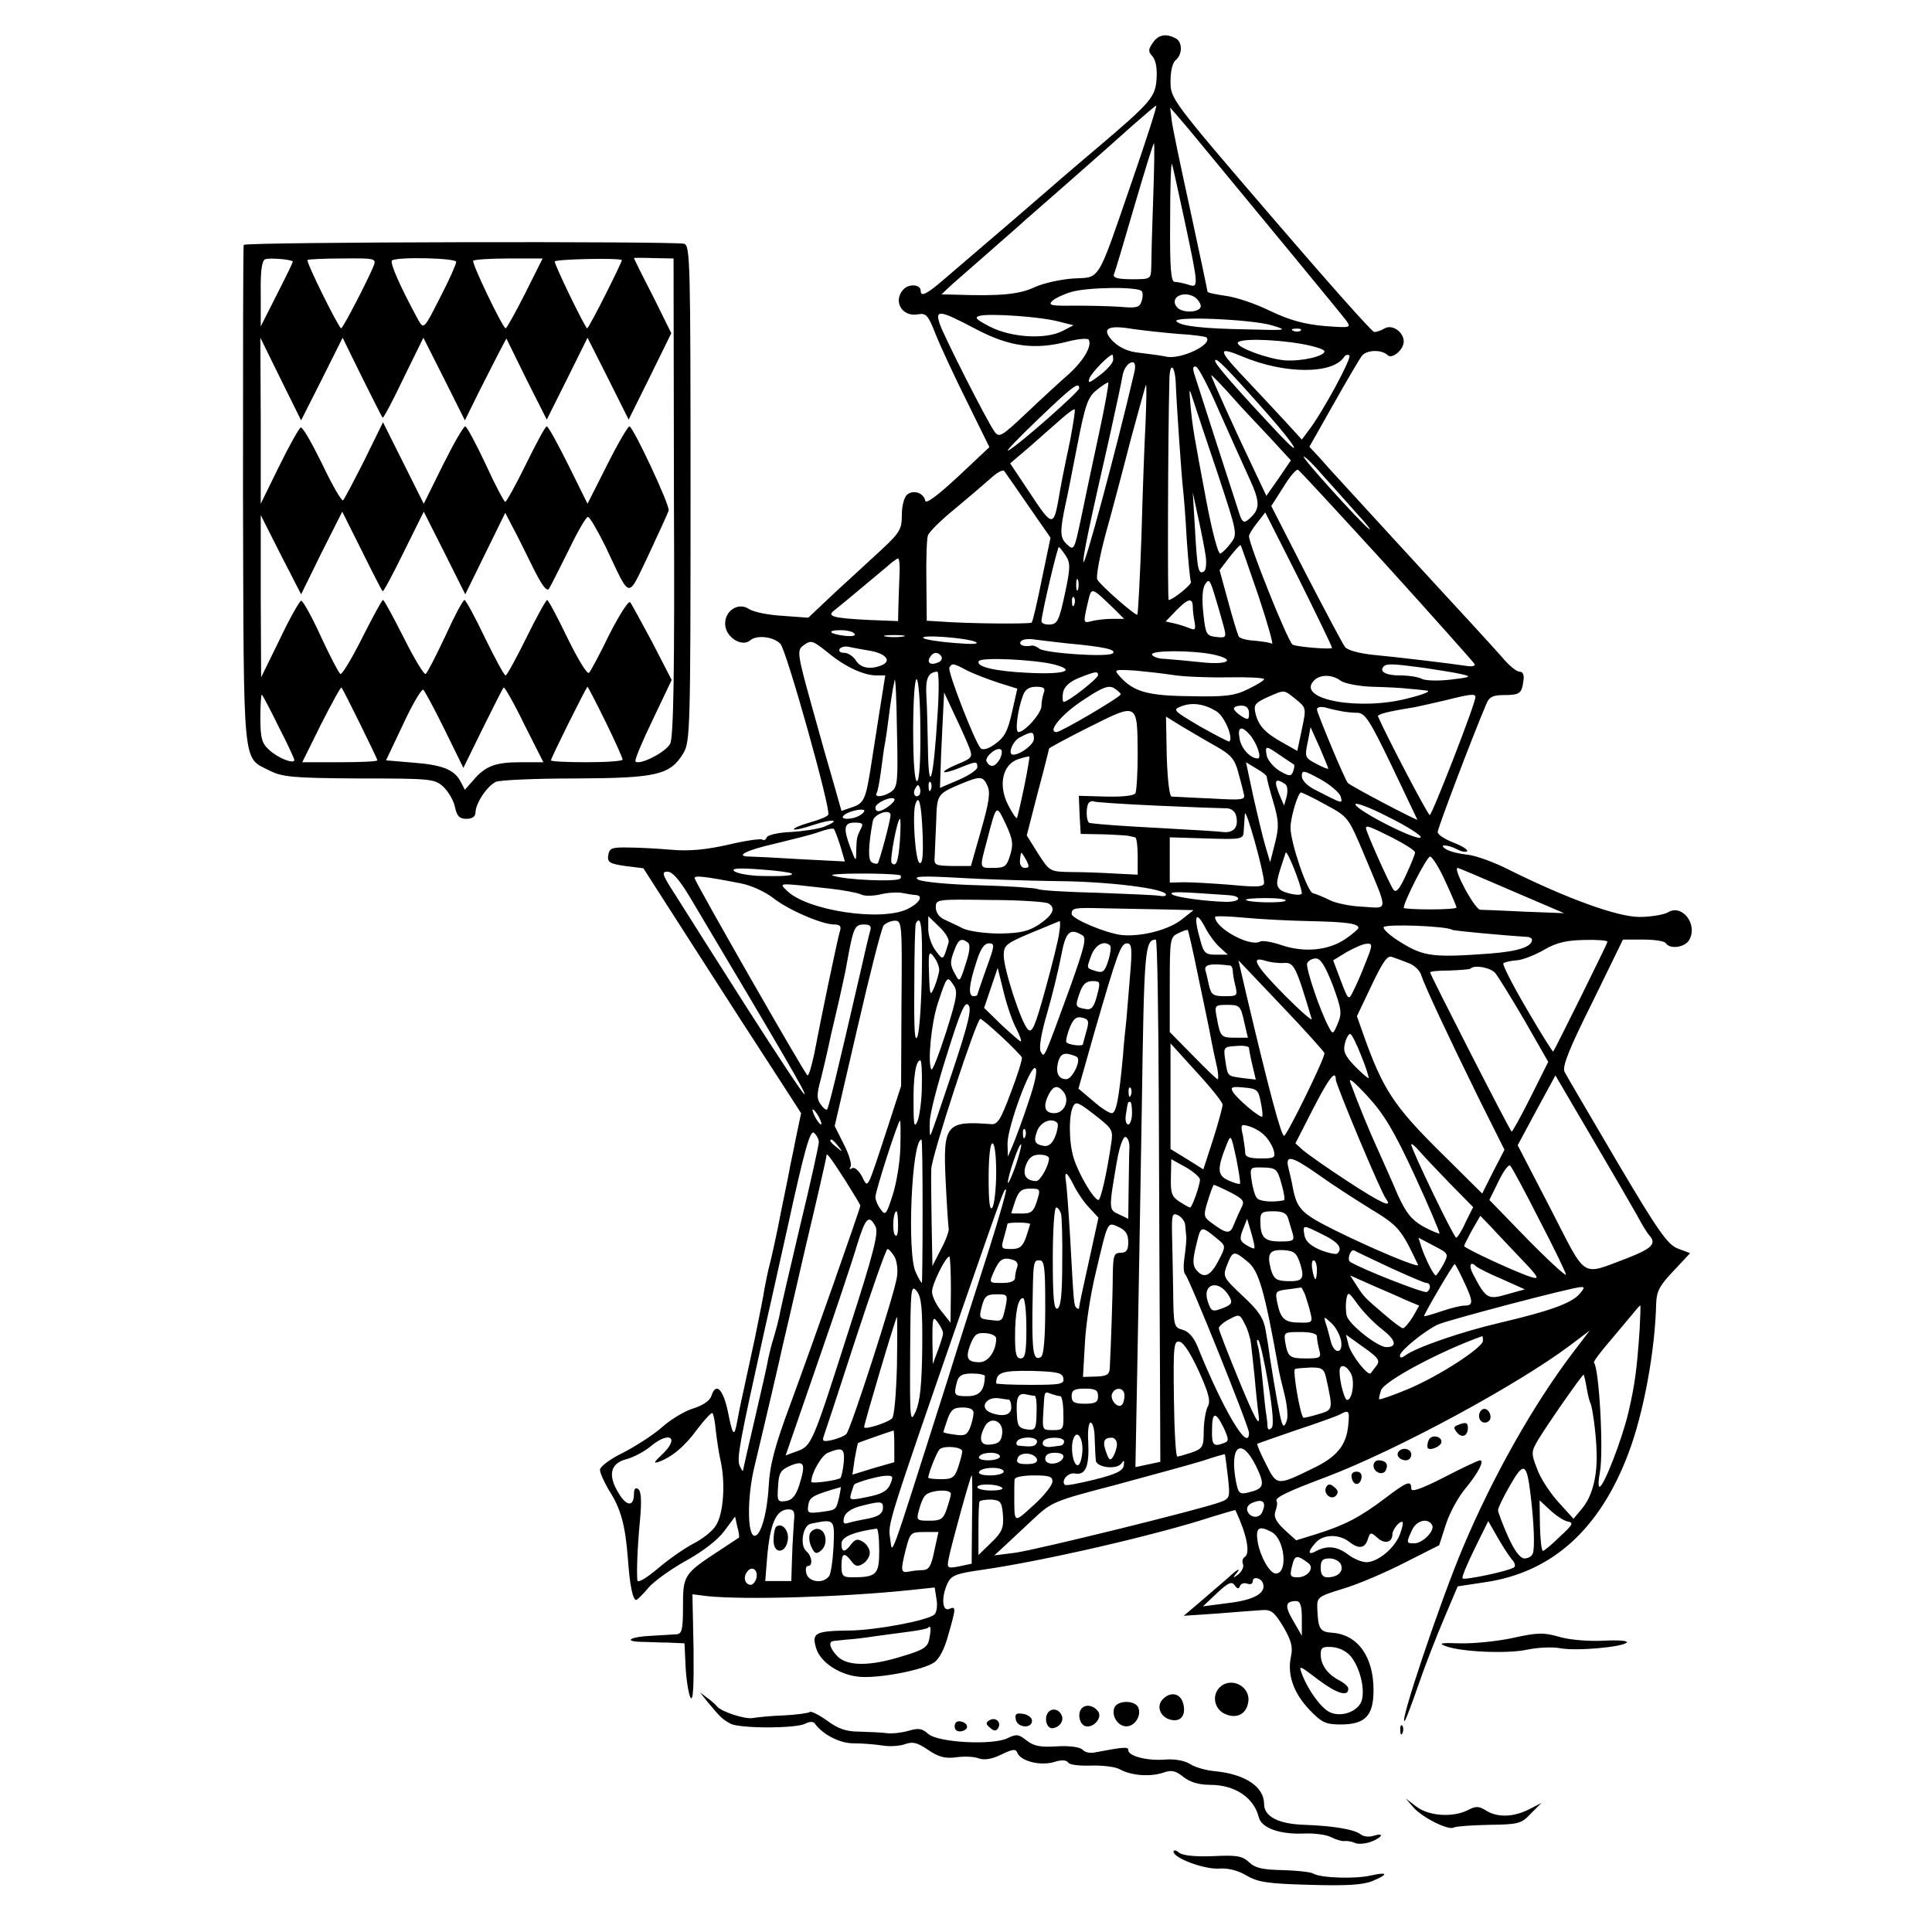 <?xml version="1.0" standalone="no"?>
<!DOCTYPE svg PUBLIC "-//W3C//DTD SVG 20010904//EN"
 "http://www.w3.org/TR/2001/REC-SVG-20010904/DTD/svg10.dtd">
<svg version="1.0" xmlns="http://www.w3.org/2000/svg"
 width="512pt" height="512pt" viewBox="0 0 512 512"
 preserveAspectRatio="xMidYMid meet">
<g transform="translate(0,512) scale(0.1,-0.1)"
fill="#000000" stroke="none">
<path d="M3056 5008 c-13 -19 -14 -24 -2 -37 9 -10 13 -33 11 -60 -3 -48 -15
-62 -155 -181 -36 -30 -135 -115 -220 -189 -85 -73 -173 -148 -195 -167 -40
-34 -55 -41 -55 -25 0 17 -29 20 -45 5 -30 -31 -5 -75 38 -67 21 4 27 -2 47
-54 13 -32 50 -112 83 -178 l59 -120 -83 -78 c-56 -52 -85 -73 -87 -64 -4 21
-32 30 -48 16 -8 -6 -14 -30 -14 -53 0 -38 -5 -47 -52 -91 -29 -27 -85 -78
-125 -115 l-71 -67 -68 5 c-37 2 -77 10 -89 18 -30 20 -67 -7 -63 -44 4 -33
45 -57 66 -39 18 15 61 10 80 -9 16 -16 135 -441 127 -453 -2 -5 -25 -14 -50
-21 -25 -7 -43 -15 -41 -18 3 -2 26 3 52 12 52 17 75 14 28 -5 -16 -6 -56 -12
-89 -14 -32 -1 -61 -8 -63 -14 -2 -6 -7 -9 -12 -6 -5 3 -46 -3 -92 -14 -58
-13 -103 -17 -148 -13 -36 3 -87 6 -115 6 -44 1 -50 -2 -53 -20 -3 -19 3 -23
45 -29 l48 -6 136 -212 c75 -117 169 -263 209 -324 l73 -113 -13 -62 c-7 -35
-14 -70 -16 -78 -1 -8 -12 -62 -24 -120 -11 -58 -25 -121 -30 -140 -5 -19 -11
-48 -14 -65 -2 -16 -14 -74 -25 -129 -12 -54 -23 -108 -26 -120 -2 -11 -7 -32
-10 -46 -3 -14 -8 -38 -11 -55 -8 -45 -12 -42 -25 24 -13 61 -32 79 -44 41 -4
-12 -22 -24 -46 -32 -22 -6 -59 -28 -82 -48 -23 -21 -70 -51 -104 -69 -36 -17
-63 -38 -63 -46 0 -9 11 -32 23 -53 33 -51 44 -94 51 -183 5 -71 13 -109 22
-109 3 0 18 15 33 33 16 18 61 50 101 72 43 24 82 54 99 77 l29 39 6 -27 c4
-14 6 -27 4 -29 -2 -1 -25 -17 -53 -35 -93 -61 -95 -65 -95 -147 0 -62 -3 -73
-17 -74 -10 -1 -39 -2 -66 -4 -53 -2 -77 -14 -31 -16 16 0 49 -2 73 -2 l45 -2
3 -64 c2 -35 8 -71 13 -80 7 -11 9 30 8 129 l-3 145 40 -5 c98 -10 352 -3 536
16 l66 7 5 -32 c3 -17 0 -35 -6 -40 -20 -16 -154 -41 -223 -42 -91 -1 -102 -6
-91 -44 10 -40 65 -76 120 -79 53 -3 163 18 193 38 14 9 28 36 38 73 21 73 21
77 2 69 -18 -7 -21 31 -4 68 10 21 22 26 93 36 160 23 461 92 610 141 33 10
60 18 60 17 30 -64 40 -114 25 -124 -6 -3 -8 -12 -5 -19 3 -8 -3 -19 -12 -27
-16 -12 -16 -11 -2 7 8 11 -4 4 -25 -16 -22 -19 -58 -50 -79 -68 l-39 -33 89
6 c49 4 102 8 118 9 25 2 33 -5 57 -44 21 -37 26 -53 20 -80 -10 -47 7 -96 50
-141 32 -33 42 -38 82 -38 65 0 87 23 87 91 0 89 -42 147 -109 152 -33 2 -38
10 -40 64 -1 30 1 32 66 52 38 11 111 42 162 68 l95 48 18 56 c10 31 34 74 52
95 33 40 51 74 38 74 -4 0 -47 -20 -95 -45 -63 -32 -87 -40 -87 -30 0 23 -11
19 -70 -26 -66 -50 -107 -71 -180 -94 l-55 -17 -31 28 c-23 22 -29 34 -24 49
4 11 6 23 3 27 -5 9 28 25 132 64 187 71 509 245 649 351 l49 37 -45 -59
c-104 -137 -212 -328 -291 -516 -59 -139 -173 -478 -154 -459 3 3 19 46 36 95
17 50 48 129 68 176 l36 85 73 11 c177 26 304 140 380 343 40 106 70 270 73
395 1 33 9 48 46 87 l44 47 -32 12 c-27 10 -51 43 -162 231 -71 121 -134 228
-139 238 -6 14 12 60 74 184 l81 166 54 0 c30 0 57 -4 60 -10 10 -16 49 -11
61 8 25 41 -18 98 -56 74 -11 -6 -45 -12 -75 -12 -59 0 -193 49 -346 125 -39
20 -89 38 -110 40 -21 2 -46 8 -56 14 -24 14 2 14 29 0 11 -6 22 -8 26 -5 3 4
-13 14 -36 23 -23 9 -42 21 -42 28 0 10 92 253 130 342 7 16 17 21 45 21 42 0
48 4 52 37 3 16 -1 25 -10 25 -8 0 -29 17 -46 38 -18 20 -54 60 -79 87 -26 28
-119 129 -207 225 -88 96 -162 177 -165 180 -3 3 -17 19 -32 36 l-28 30 65
115 c35 62 69 120 75 127 13 15 52 16 67 1 12 -12 43 14 43 36 0 25 -30 46
-50 35 -10 -6 -23 -10 -28 -10 -6 0 -129 139 -275 309 -263 306 -265 310 -265
355 0 27 5 50 14 57 17 14 18 45 2 56 -26 15 -47 12 -62 -9z m-56 -368 c-94
-273 -83 -254 -155 -258 -32 -2 -79 -12 -103 -23 -40 -19 -90 -24 -207 -20
l-40 1 30 28 c17 15 64 56 105 92 41 36 80 70 86 76 7 6 61 53 120 105 59 52
134 118 166 147 32 28 60 52 62 52 3 0 -26 -90 -64 -200z m169 115 c157 -190
389 -471 399 -485 13 -19 11 -19 -58 -14 -54 5 -91 15 -144 40 -38 19 -92 37
-118 40 -26 4 -48 8 -48 11 0 2 -20 98 -45 213 -25 114 -48 223 -50 242 l-4
33 26 -30 c14 -16 33 -39 42 -50z m-113 -162 c-3 -82 -5 -163 -5 -180 -1 -33
-1 -33 -52 -33 -37 0 -50 4 -47 13 3 6 27 87 54 180 27 92 50 167 52 167 2 0
1 -66 -2 -147z m84 -61 c37 -174 37 -176 8 -166 -13 4 -29 7 -35 7 -10 0 -13
39 -12 161 0 89 2 157 5 151 2 -5 17 -74 34 -153z m-114 -184 c3 -4 3 -17 -1
-27 -5 -16 -13 -18 -58 -14 -29 2 -83 3 -122 3 -58 -1 -68 1 -57 12 7 7 30 18
50 24 42 13 180 15 188 2z m141 -16 c6 -4 13 -13 15 -21 4 -19 -48 -23 -63 -5
-21 25 17 46 48 26z m-581 -84 c89 -47 156 -56 244 -33 27 7 52 9 55 5 10 -16
-13 -55 -51 -90 -22 -19 -72 -65 -112 -103 -69 -65 -74 -68 -87 -50 -20 28
-132 249 -144 283 -14 41 -2 39 95 -12z m219 20 l40 -10 -29 -15 c-44 -23
-135 -18 -192 11 -37 19 -43 25 -28 29 26 7 160 -2 209 -15z m565 -10 c44 -13
42 -14 -60 -11 -125 2 -180 9 -192 21 -15 15 198 6 252 -10z m-246 -23 c38 -2
71 -7 73 -9 19 -18 -68 -60 -107 -51 -14 3 -45 7 -70 10 -30 3 -52 13 -70 30
-33 34 -16 45 53 33 29 -4 83 -10 121 -13z m323 9 c-3 -3 -12 -4 -19 -1 -8 3
-5 6 6 6 11 1 17 -2 13 -5z m0 -35 c35 -6 63 -15 63 -20 0 -13 -60 -27 -105
-24 -45 4 -125 33 -125 46 0 12 90 11 167 -2z m-154 -34 c112 -47 239 -47 269
-1 4 6 10 7 14 4 7 -7 -74 -156 -109 -200 l-17 -23 -41 45 c-23 25 -67 72 -98
105 -85 89 -88 99 -18 70z m-343 -9 c0 -7 -16 -26 -35 -40 -27 -21 -33 -23
-28 -9 5 15 52 63 61 63 1 0 2 -6 2 -14z m410 -144 c70 -79 97 -123 34 -57
-124 132 -174 190 -174 199 1 12 32 -20 140 -142z m-354 111 c-48 -206 -134
-525 -135 -502 -1 16 15 93 70 334 17 77 32 147 33 155 3 22 15 40 28 40 6 0
8 -11 4 -27z m110 -31 c2 -54 15 -242 19 -277 2 -16 7 -77 10 -135 4 -58 9
-108 11 -112 4 -6 -48 -48 -59 -48 -3 0 -2 430 2 584 1 49 15 39 17 -12z m115
-72 c28 -63 64 -143 80 -178 30 -65 29 -83 -4 -110 -11 -9 -16 -5 -24 21 -24
73 -111 344 -118 366 -5 16 -3 22 5 19 6 -2 34 -55 61 -118z m69 0 c3 -3 31
-33 63 -67 l58 -63 -32 -47 -33 -47 -35 74 c-47 98 -111 240 -111 245 0 3 19
-17 43 -43 23 -26 44 -49 47 -52z m-388 -61 c-16 -74 -37 -173 -47 -222 -18
-85 -19 -87 -37 -70 -19 17 -20 33 -4 108 3 11 16 79 30 150 22 114 29 133 53
152 15 12 29 21 30 19 2 -2 -9 -63 -25 -137z m-52 122 c0 -9 -161 -151 -188
-165 -9 -4 26 32 78 82 92 88 110 102 110 83z m176 -88 c-3 -54 -8 -190 -11
-303 -4 -113 -9 -207 -11 -209 -4 -4 -96 76 -106 93 -4 7 6 60 21 117 16 57
46 170 67 252 22 81 40 147 41 147 2 0 1 -44 -1 -97z m191 -138 c52 -158 53
-160 35 -184 -10 -14 -23 -26 -28 -28 -6 -2 -22 60 -37 139 -33 176 -36 191
-42 253 -4 49 -4 49 7 15 6 -19 35 -107 65 -195z m-391 88 c-19 -90 -24 -115
-32 -163 -12 -65 -18 -63 -73 21 l-54 81 54 46 c29 26 67 59 84 74 16 14 31
25 33 23 2 -2 -4 -39 -12 -82z m667 -90 c23 -26 65 -72 92 -103 28 -30 42 -49
32 -41 -26 21 -180 191 -172 191 4 0 26 -21 48 -47z m-778 -83 l59 -85 -23
-110 c-12 -60 -24 -112 -27 -115 -5 -4 -166 -3 -244 3 l-34 2 -1 105 c-1 58 1
112 4 121 3 9 35 41 71 70 36 30 78 66 95 81 16 15 32 24 36 20 3 -4 32 -45
64 -92z m952 -161 c125 -138 229 -255 231 -259 2 -5 -7 -7 -20 -5 -38 6 -188
24 -253 30 -34 4 -65 12 -71 21 -6 8 -52 95 -103 193 l-92 180 32 50 c17 28
35 49 39 46 5 -3 111 -118 237 -256z m-482 29 c3 -20 1 -39 -4 -42 -15 -10
-18 3 -24 109 l-6 100 14 -65 c8 -36 17 -82 20 -102z m335 -245 c0 -5 -99 3
-105 9 -15 15 -115 265 -115 287 0 5 10 21 22 36 l21 27 89 -176 c48 -97 88
-179 88 -183z m-195 138 c24 -72 40 -129 36 -127 -4 3 -25 6 -45 8 -21 1 -40
6 -43 11 -3 5 -16 47 -28 92 l-23 84 26 34 c15 19 28 34 30 32 1 -1 22 -61 47
-134z m-511 107 c13 -20 13 -32 -2 -102 -15 -70 -20 -80 -39 -81 -13 -1 -23 3
-23 9 0 17 42 196 46 196 2 0 10 -10 18 -22z m-440 -45 c-1 -21 -2 -59 -3 -84
l-1 -45 -77 3 c-99 5 -114 10 -90 27 15 12 44 36 136 113 14 13 28 23 31 23 3
0 5 -17 4 -37z m473 -45 c-3 -7 -5 -2 -5 12 0 14 2 19 5 13 2 -7 2 -19 0 -25z
m387 -102 c6 -25 5 -27 -21 -24 -26 3 -28 7 -34 62 -4 38 -3 66 5 78 10 16 13
11 27 -36 9 -29 19 -66 23 -80z m-288 47 l23 -23 -32 0 c-18 0 -42 -3 -54 -6
-23 -6 -23 -6 -9 54 9 37 8 37 72 -25z m-109 15 c-3 -8 -6 -5 -6 6 -1 11 2 17
5 13 3 -3 4 -12 1 -19z m314 -5 c0 -10 2 -29 5 -42 3 -19 1 -22 -13 -16 -10 4
-28 10 -41 13 l-23 5 27 28 c32 33 44 36 45 12z m-896 -73 c3 -5 -7 -7 -26 -5
-42 5 -50 15 -11 15 17 0 33 -4 37 -10z m128 -7 c-13 -2 -33 -2 -45 0 -13 2
-3 4 22 4 25 0 35 -2 23 -4z m192 -14 c12 -6 -8 -7 -55 -3 -41 3 -78 9 -83 13
-10 10 113 1 138 -10z m243 -4 c99 -9 134 -17 120 -27 -16 -10 -178 1 -194 13
-7 6 -16 9 -20 8 -21 -4 -35 2 -29 11 4 6 21 8 38 5 18 -2 56 -7 85 -10z
m-632 -26 c45 -37 94 -59 127 -59 l23 0 -17 -107 c-9 -60 -20 -126 -23 -147
-12 -73 -17 -85 -47 -95 l-29 -10 -19 67 c-11 37 -38 132 -60 212 -37 133 -39
146 -24 158 23 17 25 16 69 -19z m112 6 c42 -8 56 -28 26 -39 -29 -11 -54 -6
-66 14 -7 11 -21 20 -31 20 -10 0 -15 4 -12 10 3 5 14 8 23 6 9 -2 36 -7 60
-11z m905 -9 c65 -14 43 -29 -30 -21 -38 4 -81 8 -97 9 -16 0 -31 6 -33 11 -4
12 103 12 160 1z m-718 -6 c3 -6 -1 -13 -10 -16 -19 -8 -30 0 -20 15 8 14 22
14 30 1z m299 -21 c60 -16 27 -27 -70 -22 -86 4 -139 16 -130 31 6 11 149 4
200 -9z m-231 -16 c18 -9 55 -23 82 -32 l51 -16 -14 -62 c-11 -50 -20 -67 -44
-84 -17 -13 -33 -18 -39 -12 -15 15 -89 205 -83 214 7 12 10 12 47 -8z m1212
7 c39 -6 84 -13 100 -17 26 -6 22 -8 -30 -14 -33 -4 -68 -3 -77 2 -9 5 -35 9
-57 9 -38 0 -57 10 -44 24 8 8 25 7 108 -4z m-665 -19 c25 -4 89 -7 143 -6 53
1 97 -1 97 -5 0 -3 -19 -15 -42 -26 -36 -18 -61 -21 -153 -19 -114 1 -151 12
-187 52 -17 19 -16 19 40 16 31 -3 77 -8 102 -12z m-625 -98 c-11 -182 -24
-229 -26 -92 -1 46 -2 106 -4 134 -3 47 5 64 29 65 4 0 5 -48 1 -107z m425 98
c0 -9 -79 -71 -91 -71 -3 0 -4 11 -2 24 3 16 17 29 41 39 45 18 52 19 52 8z
m-547 -308 c-18 -14 -47 -18 -40 -5 3 4 8 31 12 61 4 30 8 61 10 70 2 9 7 44
11 76 4 33 9 63 10 68 1 4 3 15 5 25 2 9 5 -50 6 -133 3 -132 2 -151 -14 -162z
m1190 293 c9 -7 48 -15 85 -16 37 -1 78 -3 92 -5 14 -1 36 -3 50 -5 15 -1 -5
-10 -50 -21 -128 -33 -291 -3 -250 45 15 19 49 20 73 2z m-1114 -131 c1 -85
-3 -135 -9 -135 -6 0 -10 51 -10 135 0 76 4 135 9 135 5 0 10 -59 10 -135z
m531 95 c0 -7 -158 -100 -170 -100 -26 0 14 48 71 85 51 34 67 40 82 31 9 -6
17 -13 17 -16z m-204 4 c-3 -9 -6 -24 -6 -35 0 -19 -44 -69 -61 -69 -10 0 -2
60 12 97 6 16 16 23 35 23 20 0 25 -4 20 -16z m668 -17 c28 -23 28 -23 16 -80
l-12 -57 -39 22 c-47 26 -64 45 -72 78 -5 22 -1 27 31 42 48 21 43 21 76 -5z
m-865 -129 c9 -25 7 -27 -31 -43 -22 -9 -38 -18 -36 -21 3 -2 21 3 41 11 44
18 47 18 47 2 0 -7 -22 -22 -50 -34 l-49 -21 3 87 c2 47 5 104 6 126 l2 40 28
-60 c16 -33 33 -72 39 -87z m1341 135 c1 -16 -115 -313 -121 -313 -5 0 -114
208 -137 261 -3 6 23 13 98 25 14 3 50 11 80 18 67 17 80 18 80 9z m-685 -39
c20 -13 44 -69 33 -79 -1 -2 -37 17 -78 40 -71 42 -73 44 -50 53 30 12 64 6
95 -14z m-210 -112 c0 -51 -3 -98 -6 -104 -4 -7 -35 -10 -79 -9 l-71 2 2 -50
3 -51 58 -1 c32 -1 63 -3 68 -4 6 -1 13 -3 18 -4 4 0 7 -23 7 -50 l0 -49 -60
3 c-33 2 -85 4 -116 4 -57 1 -57 1 -88 49 l-30 48 29 113 c17 63 30 115 30
117 0 2 48 28 108 58 128 64 126 65 127 -72z m295 108 c0 -18 -2 -19 -20 -8
-11 7 -20 16 -20 20 0 5 9 8 20 8 13 0 20 -7 20 -20z m246 5 c10 -2 29 -4 42
-4 20 -1 33 -22 89 -138 36 -76 67 -141 69 -145 4 -6 -175 88 -184 97 -7 6
-82 186 -82 195 0 6 10 8 23 5 13 -4 32 -8 43 -10z m-333 -93 c39 -22 49 -34
58 -67 6 -22 13 -48 15 -58 5 -17 -1 -18 -88 -13 -51 2 -97 5 -103 5 -6 1 -11
45 -13 107 l-2 105 42 -26 c24 -14 64 -38 91 -53z m89 31 c19 -22 33 -63 21
-63 -19 0 -44 26 -48 53 -6 31 5 35 27 10z m208 -90 c0 -2 -13 3 -30 12 -33
17 -33 18 -23 65 l6 33 24 -53 c12 -29 23 -54 23 -57z m-780 79 c0 -15 -36
-42 -55 -42 -16 0 -1 37 18 46 32 17 37 16 37 -4z m-90 -53 c-12 -21 -25 -25
-35 -8 -8 11 25 40 37 33 5 -3 3 -14 -2 -25z m743 9 c18 -12 34 -23 36 -24 2
-2 1 -10 -2 -18 -5 -14 -10 -14 -36 1 -16 10 -31 28 -34 40 -5 28 -3 28 36 1z
m-679 -84 c-9 -43 -18 -81 -19 -82 -2 -2 -13 14 -24 36 -26 52 -14 106 27 120
15 5 28 8 30 7 1 -1 -5 -37 -14 -81z m643 27 c0 -3 7 -32 17 -65 15 -51 16
-66 5 -110 l-13 -51 -13 44 c-7 24 -21 83 -32 132 l-19 89 28 -17 c16 -9 28
-19 27 -22z m196 -52 c5 -20 8 -21 -70 19 -19 10 -33 24 -33 35 0 17 5 16 49
-8 27 -15 51 -36 54 -46z m-936 28 c8 -17 4 -44 -17 -117 l-27 -95 -49 0 c-46
1 -49 2 -47 25 1 14 2 56 4 93 2 72 3 73 64 99 53 22 60 22 72 -5z m-150 -9
c-3 -8 -6 -5 -6 6 -1 11 2 17 5 13 3 -3 4 -12 1 -19z m939 14 c6 -4 7 -18 4
-32 l-7 -25 -12 28 c-16 39 -12 47 15 29z m-970 -29 c-10 -10 -19 5 -10 18 6
11 8 11 12 0 2 -7 1 -15 -2 -18z m1078 -26 c59 -32 59 -32 102 -134 64 -153
64 -140 -3 -136 -32 1 -71 9 -88 17 -16 8 -37 17 -46 19 -15 5 -59 134 -59
174 0 27 20 93 28 93 4 -1 34 -15 66 -33z m-1158 -3 c-23 -17 -36 -18 -36 -4
0 12 42 31 50 23 3 -3 -4 -11 -14 -19z m89 -74 c2 -55 0 -80 -8 -77 -11 3 -20
130 -11 156 9 28 16 1 19 -79z m620 75 c88 -4 170 -7 182 -7 13 1 24 -6 28
-17 9 -31 -4 -49 -33 -46 -15 2 -85 6 -157 10 -113 6 -169 10 -197 14 -10 1
-11 45 -2 54 4 4 10 5 13 3 3 -2 78 -7 166 -11z m700 -84 c-7 -12 -168 70
-173 87 -2 7 37 -7 87 -33 51 -25 89 -50 86 -54z m-1485 59 c-20 -13 -57 -13
-44 -1 10 10 46 19 54 14 2 -2 -2 -8 -10 -13z m397 -106 c-9 -30 -14 -34 -44
-34 -38 0 -38 -4 -17 74 25 96 24 95 49 43 19 -41 21 -54 12 -83z m673 -73 c0
-11 -15 -13 -87 -6 -49 4 -105 7 -125 7 l-38 -1 0 60 0 60 97 -3 c95 -3 98 -2
99 20 1 12 2 32 3 45 2 20 50 -151 51 -182z m-990 179 c0 -14 -29 -122 -34
-128 -3 -2 -10 -1 -16 3 -10 6 -9 44 3 109 3 19 47 34 47 16z m25 -66 c-4 -57
-10 -73 -22 -61 -6 7 15 117 22 117 2 0 2 -25 0 -56z m-104 29 c-10 -20 -11
-23 -12 -60 0 -27 -1 -27 -14 7 -21 55 -19 70 10 70 21 0 24 -3 16 -17z m-54
-45 l12 -41 -117 6 c-64 4 -125 7 -134 7 -43 0 -11 17 65 34 45 11 98 24 117
31 19 7 37 11 40 8 2 -2 10 -23 17 -45z m1463 22 c33 -17 60 -34 60 -39 0 -5
-11 -32 -24 -60 -17 -37 -26 -48 -33 -39 -10 13 -73 154 -73 163 0 9 10 5 70
-25z m-240 -147 c0 -10 -50 0 -59 11 -11 13 -9 21 16 96 3 11 41 -84 43 -107z
m-730 87 c8 -16 8 -20 -4 -20 -9 0 -14 8 -13 20 1 11 2 20 4 20 1 0 7 -9 13
-20z m1110 -55 c17 -36 30 -68 30 -70 0 -3 -31 -5 -70 -5 -38 0 -70 2 -70 4 0
16 61 136 70 136 5 0 24 -29 40 -65z m-1732 20 c7 -6 -27 -8 -93 -6 -27 2 -54
7 -60 13 -7 7 15 8 69 4 43 -3 81 -8 84 -11z m1907 -45 l140 -60 -105 4 c-58
3 -111 5 -117 5 -15 1 -74 111 -60 111 2 0 66 -27 142 -60z m-2177 -17 c255
-428 310 -523 304 -523 -4 0 -73 105 -155 233 -81 127 -165 260 -187 295 -35
54 -38 62 -21 62 13 0 32 -22 59 -67z m555 58 c5 0 6 -5 3 -9 -6 -10 -150 -4
-180 8 -16 6 143 7 177 1z m-420 -22 c27 -5 64 -22 85 -38 40 -32 130 -71 163
-71 15 0 19 -5 15 -17 -6 -19 -50 -229 -68 -325 -7 -32 -14 -58 -18 -58 -5 0
-287 493 -299 522 -3 9 25 6 122 -13z m837 6 c139 -1 290 -20 290 -36 0 -4 -8
-5 -17 -3 -10 2 -83 5 -163 8 -80 2 -152 6 -160 10 -8 3 -79 8 -157 10 -80 2
-150 9 -160 15 -14 9 11 10 102 5 66 -4 185 -8 265 -9z m-600 -20 c36 -4 72
-11 81 -15 8 -5 32 -5 53 0 21 5 48 6 60 3 11 -2 27 -5 34 -5 20 -2 8 -22 -23
-37 -70 -34 -266 -4 -319 48 -22 22 -29 22 114 6z m1052 -17 c41 -2 38 -18 -2
-18 -52 1 -135 12 -144 20 -8 8 17 7 146 -2z m-474 -22 c21 -12 13 -30 -23
-55 -29 -19 -49 -24 -105 -25 -38 0 -81 6 -97 13 -15 8 -38 18 -50 24 -14 6
-23 19 -23 32 0 22 2 22 143 20 78 0 148 -5 155 -9z m629 7 c-8 -7 -98 -5
-105 2 -3 3 21 5 53 5 32 0 55 -3 52 -7z m-328 -23 l84 -2 -29 -23 c-35 -29
-109 -48 -161 -43 -43 5 -133 43 -133 56 0 16 7 17 82 15 40 -1 111 -2 157 -3z
m390 -31 c95 -2 131 -6 131 -18 0 -3 -15 -16 -34 -29 -45 -31 -109 -37 -169
-17 -26 9 -52 13 -57 10 -26 -16 -120 35 -120 65 0 3 35 2 78 -2 42 -4 119 -8
171 -9z m-955 -56 c-15 -50 -14 -49 -34 -23 -11 14 -20 40 -20 58 l0 34 29
-28 c16 -15 27 -33 25 -41z m681 37 c8 -16 25 -39 37 -50 l22 -20 -32 0 c-27
0 -32 4 -41 38 -19 66 -12 82 14 32z m-806 -199 l-1 -219 -38 -117 c-54 -164
-49 -155 -66 -122 -9 16 -20 25 -26 21 -7 -4 -8 -3 -4 4 4 6 -4 33 -18 60
l-24 48 60 259 c33 143 64 266 70 273 6 6 19 12 30 12 18 0 19 -9 17 -219z
m54 82 c-1 -76 -6 -151 -11 -168 -8 -22 -10 12 -9 130 0 88 2 163 4 168 14 25
18 -9 16 -130z m364 105 c-2 -18 -19 -86 -37 -151 -27 -98 -35 -116 -46 -105
-18 18 -64 160 -64 196 0 27 6 32 73 60 39 16 73 30 75 31 2 0 2 -14 -1 -31z
m-501 5 c-3 -10 -16 -65 -29 -123 -59 -256 -81 -345 -85 -350 -2 -3 -10 3 -17
13 -11 15 -11 27 1 70 7 29 15 63 18 77 6 28 8 38 30 131 8 37 18 80 20 95 18
99 21 104 47 104 15 0 19 -5 15 -17z m1542 3 c6 -3 138 -15 200 -19 6 0 12 -4
12 -7 0 -19 -35 -31 -111 -37 -149 -11 -175 -8 -234 28 -30 18 -51 37 -48 42
5 9 166 3 181 -7z m-673 -122 c14 -65 27 -130 30 -144 9 -49 15 -75 21 -102 3
-16 3 -28 1 -28 -3 0 -32 28 -66 63 l-61 62 0 126 c0 121 1 126 23 136 12 6
23 10 25 8 1 -1 14 -56 27 -121z m-306 107 c11 -7 4 -33 -33 -137 -72 -197
-68 -188 -78 -171 -5 10 1 48 17 102 14 48 30 115 37 151 12 65 23 76 57 55z
m-304 -19 c7 -5 5 -24 -6 -57 -15 -47 -16 -49 -27 -28 -15 26 -15 34 -2 67 10
27 18 31 35 18z m506 -434 c1 -244 2 -555 3 -693 l1 -249 -33 -7 -33 -7 5 267
c3 146 8 457 12 691 6 415 8 439 37 440 4 0 7 -199 8 -442z m1189 436 c0 -4
-139 -285 -144 -291 -1 -1 -33 49 -70 113 -37 63 -65 118 -62 121 3 3 19 7 35
8 16 1 49 14 73 28 33 19 58 25 106 26 34 1 62 -1 62 -5z m-1646 -70 c-13 -37
-24 -69 -24 -70 0 -2 -4 -4 -10 -4 -15 0 -12 31 7 89 11 36 21 51 34 51 16 0
15 -6 -7 -66z m328 60 c3 -3 1 -21 -5 -40 -9 -28 -14 -33 -31 -28 -28 9 -27 6
-14 42 11 29 35 41 50 26z m53 -76 c-4 -46 -8 -100 -10 -121 -2 -20 -7 -63 -9
-95 -11 -117 -18 -152 -30 -152 -7 0 -30 15 -50 33 l-38 32 41 145 c63 217 71
240 88 240 12 0 14 -13 8 -82z m624 31 c-11 -29 -26 -63 -33 -76 -12 -25 -13
-24 -33 29 l-20 53 36 22 c20 11 44 22 53 22 16 1 16 -3 -3 -50z m-1130 -19
c0 -8 -6 -28 -12 -44 -12 -28 -13 -26 -15 34 -2 57 0 62 13 44 8 -10 14 -26
14 -34z m1243 18 c15 -5 30 -19 34 -31 9 -29 71 -161 153 -328 l68 -136 -30
-58 -29 -58 -115 114 c-119 118 -149 164 -199 305 l-18 51 39 82 c30 63 42 80
54 75 9 -3 28 -10 43 -16z m-330 0 c27 2 32 -7 74 -148 3 -8 -29 20 -71 62
-78 79 -93 105 -52 92 12 -4 34 -7 49 -6z m130 -59 c23 -63 25 -74 13 -102
-12 -28 -13 -29 -23 -10 -24 44 -62 158 -58 170 3 7 13 13 23 13 13 0 25 -20
45 -71z m-271 52 c3 -1 6 -7 6 -14 0 -7 3 -25 7 -40 6 -26 5 -27 -29 -27 -30
0 -35 4 -41 28 -3 15 -7 32 -9 39 -6 17 13 21 66 14z m249 -232 c0 -16 -100
-219 -107 -219 -8 0 -41 125 -99 370 l-22 95 114 -120 c63 -66 114 -123 114
-126z m453 212 c7 -9 42 -65 77 -125 l63 -110 -47 -94 c-26 -52 -49 -93 -50
-91 -7 7 -216 416 -216 422 0 3 23 5 51 5 28 1 53 3 56 5 10 11 53 3 66 -12z
m-1269 -148 c9 -18 14 -33 11 -33 -2 0 -25 20 -51 44 l-46 45 18 53 18 53 16
-65 c9 -36 24 -80 34 -97z m-187 -9 c-19 -59 -36 -103 -39 -98 -10 19 0 122
17 174 24 73 25 75 41 51 13 -18 11 -32 -19 -127z m400 97 c-8 -31 -15 -38
-30 -35 -28 5 -28 7 -16 42 8 23 17 32 34 32 21 0 22 -2 12 -39z m-383 -201
c-30 -90 -56 -166 -58 -168 -2 -2 -3 14 -2 35 0 21 21 102 46 180 35 112 47
140 56 130 10 -9 1 -48 -42 -177z m773 133 l10 -43 -33 0 c-38 0 -40 2 -49 51
-7 35 -6 36 28 36 32 0 35 -3 44 -44z m-418 -26 c-5 -18 -9 -33 -9 -34 0 -7
-39 -2 -44 5 -2 4 2 21 9 39 10 24 18 30 33 26 17 -4 19 -9 11 -36z m-225 -14
c28 -26 52 -51 54 -55 2 -4 -11 -46 -29 -93 -27 -72 -35 -86 -53 -84 -119 9
-127 -1 -120 -149 3 -64 7 -122 8 -127 2 -6 -7 -31 -20 -55 l-23 -45 -2 110
c-1 61 -2 127 -1 147 1 35 120 398 130 398 3 0 28 -21 56 -47z m953 -50 c13
-31 21 -58 20 -60 -2 -1 -18 13 -36 31 -27 28 -32 40 -27 60 3 14 10 26 14 26
4 0 17 -26 29 -57z m-367 -130 c0 -7 -11 -48 -25 -92 l-26 -80 -43 27 -44 27
0 140 0 140 68 -75 c38 -41 69 -80 70 -87z m70 150 c0 -4 4 -25 9 -46 l9 -38
-35 4 c-41 6 -39 3 -46 48 -5 34 -4 35 29 37 19 2 34 -1 34 -5z m-455 -25 c10
-10 -14 -58 -29 -58 -21 0 -29 17 -22 45 5 18 12 24 26 22 11 -2 22 -6 25 -9z
m-412 -75 c0 -38 -6 -79 -11 -93 -9 -21 -11 -13 -11 45 -1 71 6 115 18 115 3
0 5 -30 4 -67z m282 -45 c-15 -46 -34 -96 -41 -113 l-13 -30 -1 34 c0 45 62
213 74 200 6 -5 -1 -39 -19 -91z m815 61 c0 -13 120 -300 133 -316 20 -27 -14
-11 -104 48 -52 34 -103 70 -115 80 l-21 19 46 90 c42 82 61 107 61 79z m209
-254 c38 -82 67 -152 66 -154 -2 -1 -22 7 -44 19 -31 18 -45 36 -67 84 -14 34
-38 86 -51 116 -24 52 -53 123 -74 180 -7 17 8 5 45 -35 44 -48 70 -91 125
-210z m589 -105 c13 -25 28 -49 33 -54 20 -22 6 -35 -58 -60 -126 -47 -106
-59 -204 131 l-87 168 50 93 50 92 95 -162 c53 -90 107 -183 121 -208z m-1520
327 c18 -22 3 -57 -24 -57 -26 0 -31 18 -14 51 12 22 23 24 38 6z m179 -9 c-3
-8 -6 -5 -6 6 -1 11 2 17 5 13 3 -3 4 -12 1 -19z m344 -18 c4 -19 6 -37 4 -39
-5 -5 -68 48 -78 66 -7 12 -2 14 29 11 35 -3 39 -6 45 -38z m-428 -44 c34 -27
37 -33 32 -65 -12 -82 -28 -151 -34 -151 -12 0 -53 69 -66 112 -13 44 -13 117
0 138 7 12 15 8 68 -34z m87 14 c0 -16 -5 -30 -10 -30 -6 0 -9 12 -6 28 5 33
5 32 11 32 3 0 5 -13 5 -30z m-830 -10 c6 -11 8 -20 6 -20 -3 0 -10 9 -16 20
-6 11 -8 20 -6 20 3 0 10 -9 16 -20z m216 -82 c-1 -40 -11 -97 -21 -127 -16
-50 -19 -53 -31 -36 -8 10 -14 25 -14 33 0 16 60 202 65 202 2 0 2 -33 1 -72z
m416 66 c3 -3 1 -18 -5 -34 -7 -19 -17 -28 -29 -27 -26 4 -30 12 -19 41 10 24
39 35 53 20z m549 -33 c10 -9 20 -26 24 -38 6 -21 3 -23 -34 -23 -28 0 -41 4
-41 14 0 7 -3 28 -6 46 -7 30 -6 32 17 25 13 -4 31 -14 40 -24z m-1181 -18 c0
-7 -22 -108 -50 -223 -27 -115 -52 -221 -54 -235 -3 -15 -10 -41 -15 -58 -6
-18 -12 -43 -15 -57 -2 -14 -18 -84 -35 -157 -17 -72 -31 -135 -32 -140 0 -4
-4 2 -9 13 -8 20 1 65 65 354 2 8 30 133 62 277 45 206 60 259 70 251 7 -6 13
-17 13 -25z m547 15 c-3 -8 -6 -5 -6 6 -1 11 2 17 5 13 3 -3 4 -12 1 -19z
m276 -31 c-1 -15 -1 -63 -2 -107 l-1 -80 -25 12 c-27 12 -27 13 -5 141 7 40
17 66 23 64 6 -2 11 -15 10 -30z m293 -94 c-2 -2 -16 2 -31 9 -29 13 -30 30
-5 93 12 30 12 30 26 -34 7 -36 12 -66 10 -68z m-1065 100 c13 -16 12 -17 -3
-4 -17 13 -22 21 -14 21 2 0 10 -8 17 -17z m224 -173 c0 -105 -1 -190 -2 -190
-1 0 -9 12 -16 28 -24 47 -11 352 15 352 2 0 3 -86 3 -190z m195 103 c0 -43
-5 -85 -10 -93 -7 -10 -10 14 -10 78 0 55 4 92 10 92 6 0 10 -32 10 -77z m51
16 c-11 -30 -20 -49 -20 -43 -1 15 30 106 35 101 2 -2 -5 -28 -15 -58z m1152
-46 l61 -62 -20 -40 c-10 -23 -22 -41 -25 -41 -6 0 -119 234 -119 247 0 4 10
-4 22 -18 11 -13 48 -52 81 -86z m-1603 9 c22 -35 40 -65 40 -67 0 -7 -126
-365 -185 -525 -42 -113 -55 -162 -58 -220 -4 -71 -21 -130 -37 -130 -20 0
-20 103 -1 182 32 133 70 297 75 321 3 12 30 128 60 259 31 130 56 239 56 244
0 11 6 4 50 -64z m540 58 c0 -18 -23 -60 -34 -60 -27 1 -37 16 -27 43 8 20 18
27 36 27 14 0 25 -4 25 -10z m400 -56 c0 -15 -21 -74 -26 -74 -3 0 -15 7 -29
16 -20 13 -23 23 -22 64 l1 48 38 -21 c21 -12 38 -27 38 -33z m314 13 c33 -24
95 -64 137 -90 76 -46 82 -54 127 -149 5 -10 -114 39 -221 92 -88 44 -100 56
-111 113 -2 12 -7 34 -11 50 -10 38 6 35 79 -16z m585 -119 c39 -75 71 -141
71 -146 0 -5 -46 37 -102 94 l-101 104 24 49 c13 27 27 46 31 42 4 -3 39 -68
77 -143z m-683 95 c7 -24 10 -44 6 -44 -30 -6 -64 -3 -71 6 -5 5 -11 26 -14
46 -5 36 -5 36 31 35 34 -1 37 -4 48 -43z m-550 -5 c9 -18 27 -45 41 -59 l24
-26 -25 -114 c-14 -63 -26 -118 -26 -123 0 -5 -3 -6 -7 -2 -7 7 -7 4 -17 186
-4 69 -9 135 -11 148 -5 31 2 28 21 -10z m415 -18 c34 -18 38 -23 29 -40 -5
-10 -14 -30 -20 -45 -10 -27 -19 -26 -63 7 -17 13 -18 18 -6 56 7 23 14 42 16
42 2 0 22 -9 44 -20z m-640 -151 c-27 -85 -79 -246 -114 -359 -157 -493 -141
-449 -148 -407 -6 40 -9 31 194 617 107 308 109 312 113 307 2 -2 -18 -73 -45
-158z m127 128 c-9 -28 -15 -33 -39 -33 -16 0 -29 0 -29 1 0 1 5 16 11 34 9
25 17 31 39 31 27 0 28 -1 18 -33z m64 -34 c2 -10 4 -69 3 -132 0 -82 -4 -116
-13 -119 -9 -3 -12 29 -12 132 0 75 4 136 9 136 5 0 10 -8 13 -17z m-432 -30
c0 -24 -3 -33 -9 -25 -7 12 -4 62 5 62 2 0 4 -17 4 -37z m761 -1 c1 -9 2 -24
3 -32 0 -8 -2 -32 -5 -52 -3 -20 -3 -41 2 -45 11 -11 169 -404 169 -420 0 -55
-68 59 -137 230 -10 24 -24 39 -39 43 -23 6 -24 10 -25 103 -1 53 -2 121 -3
153 -1 50 1 55 17 47 9 -5 18 -17 18 -27z m273 18 c3 -11 9 -29 12 -40 5 -18
1 -20 -34 -20 -42 0 -52 11 -52 56 0 21 5 24 34 24 26 0 36 -5 40 -20z m620
-109 c42 -44 47 -52 26 -46 -35 10 -180 77 -180 83 0 2 10 21 21 42 l22 38 30
-31 c16 -18 53 -56 81 -86z m-1714 89 c9 -17 -4 -68 -70 -273 -97 -304 -99
-309 -138 -323 l-30 -11 85 246 c47 135 94 276 105 314 22 71 31 79 48 47z
m1004 -58 c-1 -2 -11 2 -22 9 -16 10 -18 16 -8 41 l11 28 11 -37 c6 -21 10
-39 8 -41z m-594 64 c0 -1 -5 -17 -11 -35 -9 -25 -17 -31 -39 -31 -27 0 -28 1
-19 32 5 18 9 34 9 35 0 2 14 3 30 3 17 0 30 -2 30 -4z m260 -48 c0 -21 -5
-28 -20 -28 -18 0 -20 -7 -21 -57 0 -51 -5 -190 -8 -249 -1 -17 -8 -21 -36
-22 l-35 -1 5 87 c2 48 15 133 29 190 33 139 30 134 61 120 18 -8 25 -19 25
-40z m242 4 c16 -14 16 -17 -3 -53 -21 -41 -39 -49 -59 -24 -9 11 -10 25 0 65
13 54 11 54 62 12z m274 16 c41 -20 53 -36 38 -50 -3 -3 -23 1 -44 9 -26 11
-40 23 -43 39 -5 29 -5 29 49 2z m319 -79 c-9 -16 -18 -29 -20 -29 -6 0 -30
49 -39 78 l-7 22 40 -21 c40 -21 41 -21 26 -50z m-1454 20 c6 -12 9 -35 6 -53
-5 -41 -123 -406 -134 -416 -4 -5 -21 -12 -37 -16 -22 -5 -27 -4 -24 7 3 8 41
123 84 256 44 134 82 243 86 243 4 0 12 -10 19 -21z m1075 -19 c12 -40 6 -47
-38 -45 -26 1 -33 7 -40 31 -11 42 -4 53 34 51 28 -2 34 -7 44 -37z m237 -9
c48 -22 92 -41 97 -41 12 0 13 -17 1 -24 -7 -4 -171 60 -203 80 -9 6 1 35 11
30 3 -2 45 -22 94 -45z m-375 14 c28 -24 43 -75 79 -275 2 -14 10 -48 17 -75
7 -28 10 -59 6 -70 -6 -16 -9 -17 -13 -5 -5 13 -18 86 -32 175 -2 17 -7 48
-11 70 -5 31 -18 51 -60 90 -53 50 -54 52 -42 83 15 38 18 39 56 7z m-788 -72
l-1 -88 -24 30 c-14 17 -25 40 -25 52 0 20 36 93 46 93 2 0 4 -39 4 -87z m176
60 c-3 -8 -6 -21 -6 -29 0 -9 -11 -14 -35 -14 -34 0 -34 0 -22 28 15 34 24 41
49 34 12 -3 17 -10 14 -19z m74 -107 c0 -81 -4 -127 -11 -132 -20 -12 -24 11
-23 118 2 138 2 138 19 138 13 0 15 -20 15 -124z m720 99 c0 -14 -2 -25 -4
-25 -2 0 -6 11 -8 25 -3 14 -1 25 3 25 5 0 9 -11 9 -25z m389 -30 c26 -55 26
-65 2 -65 -10 0 -38 -7 -61 -15 -24 -8 -44 -14 -46 -13 -2 3 77 138 81 138 2
0 12 -20 24 -45z m34 38 c4 -3 34 -19 68 -33 l60 -27 -47 -13 c-51 -15 -56
-12 -90 53 -13 24 -7 37 9 20z m-188 -88 l36 -15 -17 -30 c-10 -16 -22 -30
-26 -30 -4 0 -24 15 -45 33 -55 47 -58 49 -77 79 l-18 28 56 -25 c30 -13 72
-31 91 -40z m-1281 -128 c-1 -97 -6 -141 -17 -167 -15 -33 -16 -26 -15 152 1
172 2 185 17 167 13 -16 16 -45 15 -152z m815 135 c8 -15 4 -20 -19 -29 -27
-10 -30 -9 -39 17 -17 51 32 61 58 12z m200 6 c4 -13 11 -34 14 -48 6 -24 4
-26 -28 -25 -40 0 -51 9 -60 52 -6 30 -5 32 27 36 18 2 34 5 36 5 1 1 6 -8 11
-20z m727 3 c-22 -25 -78 -45 -209 -76 -104 -24 -228 -67 -254 -88 -9 -6 -13
-6 -13 1 0 12 66 66 101 82 27 12 353 98 378 99 11 1 10 -3 -3 -18z m-523 -94
c36 -28 41 -47 11 -47 -23 0 -99 60 -105 83 -3 12 -3 32 -1 44 4 21 6 20 31
-15 15 -20 44 -50 64 -65z m-998 61 c-9 -41 -8 -40 -42 -36 -28 3 -29 5 -21
36 7 27 13 32 39 32 29 0 30 -1 24 -32z m55 -58 c0 -64 -3 -80 -15 -80 -12 0
-15 13 -15 58 0 64 8 102 21 102 5 0 9 -36 9 -80z m1625 -7 c-7 -100 -12 -141
-30 -218 -17 -71 -65 -195 -76 -195 -4 0 -3 18 1 39 10 55 -2 276 -16 290 -2
2 18 29 44 59 26 31 54 64 62 74 8 10 15 18 17 18 1 0 0 -30 -2 -67z m-1030
-32 c2 -14 6 -55 10 -91 3 -36 8 -83 11 -105 3 -29 -11 -4 -51 93 -30 73 -55
137 -55 142 0 5 12 16 28 24 26 14 28 13 40 -11 8 -14 15 -37 17 -52z m-938
-61 c-2 -72 -7 -134 -13 -139 -13 -12 -74 -31 -74 -23 0 9 84 292 87 292 1 0
1 -59 0 -130z m122 86 c0 -6 -7 -27 -14 -46 l-13 -35 -1 65 c0 59 1 63 14 46
8 -11 15 -25 14 -30z m1055 -19 c6 -37 -20 -36 -28 1 -4 15 -9 36 -13 46 -5
18 -5 18 15 0 12 -11 23 -32 26 -47z m-914 6 c0 -33 -21 -63 -44 -63 -33 0
-38 11 -24 48 10 25 17 31 40 29 15 -1 28 -7 28 -14z m850 5 c0 -7 3 -23 6
-35 6 -21 3 -23 -34 -23 -44 0 -49 3 -56 43 -4 26 -3 27 40 27 28 0 44 -4 44
-12z m158 -77 c-7 -9 -14 -18 -15 -20 -7 -10 -52 48 -59 74 l-7 28 46 -33 c40
-28 45 -36 35 -49z m282 66 c0 -18 -115 -93 -198 -128 -41 -17 -75 -29 -77
-27 -1 2 1 12 5 24 10 25 158 104 268 143 1 1 2 -5 2 -12z m-752 -83 c26 -58
31 -78 22 -93 -5 -11 -10 -40 -10 -64 0 -41 -3 -46 -31 -56 -18 -6 -35 -11
-39 -11 -4 0 -8 69 -9 154 -2 144 0 154 16 150 11 -3 31 -36 51 -80z m183 -31
c12 -70 15 -111 9 -117 -7 -7 -10 -5 -11 4 0 8 -2 22 -3 30 -2 8 -6 49 -10 90
-4 41 -9 84 -13 95 -3 11 -2 17 2 13 4 -4 16 -56 26 -115z m154 13 c18 -84 18
-82 -22 -94 -20 -6 -38 -10 -39 -9 -9 9 -29 127 -22 129 5 2 24 3 42 4 30 0
35 -3 41 -30z m65 14 c11 -20 4 -70 -10 -70 -7 0 -20 48 -20 76 0 21 18 17 30
-6z m-762 -12 c3 -16 -6 -18 -87 -18 -50 0 -91 2 -91 4 0 29 15 34 93 33 69
-2 82 -5 85 -19z m-208 5 c-1 -38 -14 -53 -46 -53 -36 0 -37 2 -28 38 5 17 14
22 40 22 19 0 34 -3 34 -7z m1595 -32 c3 -19 8 -37 10 -40 5 -10 15 -81 16
-126 3 -65 -11 -119 -37 -151 l-24 -29 -39 43 c-22 24 -48 63 -57 88 -17 43
-16 47 2 78 26 43 118 175 121 173 1 -2 5 -18 8 -36z m-1295 -21 c0 -16 -7
-20 -35 -20 -28 0 -35 4 -35 20 0 16 7 20 35 20 28 0 35 -4 35 -20z m70 2 c0
-10 -3 -22 -7 -25 -10 -11 -32 13 -26 29 8 20 33 17 33 -4z m-238 -1 c4 -1 6
-21 5 -46 -1 -43 -3 -46 -26 -43 -20 3 -25 9 -26 38 -3 46 3 59 23 55 9 -2 20
-4 24 -4z m68 -1 c4 0 8 -20 8 -45 1 -43 0 -45 -28 -45 -28 0 -28 1 -25 48 3
58 2 55 21 48 9 -3 19 -6 24 -6z m-137 -9 c4 -1 7 -10 7 -21 0 -20 -22 -26
-54 -14 -33 13 -12 45 24 38 8 -1 18 -3 23 -3z m-93 -35 c0 -8 -4 -26 -9 -39
-8 -20 -15 -23 -40 -19 -17 2 -31 5 -31 7 0 1 5 16 11 34 9 25 16 31 40 31 19
0 29 -5 29 -14z m-683 -48 c3 -24 8 -60 13 -81 13 -60 7 -140 -13 -170 -9 -15
-36 -36 -60 -48 -23 -12 -66 -42 -94 -66 -31 -26 -53 -39 -54 -31 -2 26 0 85
7 159 5 53 3 78 -5 83 -7 5 -11 0 -11 -13 0 -34 -19 -34 -40 1 -30 48 -23 80
20 91 19 5 47 20 63 33 52 44 80 24 30 -22 -20 -19 -22 -23 -7 -18 35 13 69
41 103 88 19 25 37 44 39 41 3 -2 7 -24 9 -47z m1676 15 c-5 -53 -30 -84 -93
-114 -96 -47 -96 -47 -125 11 -15 29 -25 53 -23 54 2 1 48 17 103 36 55 18
107 37 115 41 25 14 27 11 23 -28z m-330 -7 c14 -31 14 -35 1 -40 -28 -11 -33
-6 -32 34 0 49 9 51 31 6z m-587 -14 c-2 -21 -9 -28 -30 -30 -28 -4 -34 14
-16 48 15 28 49 15 46 -18z m245 -14 c1 -24 2 -50 3 -58 1 -19 56 -26 68 -8 7
10 8 8 6 -6 -2 -14 -21 -23 -77 -37 -41 -10 -76 -17 -79 -14 -11 11 9 34 27
30 28 -5 38 19 35 83 -2 29 1 52 6 52 6 0 11 -19 11 -42z m-531 -20 l0 -43
-56 -16 -55 -17 6 42 c4 22 8 42 9 42 1 1 80 29 94 33 1 1 2 -18 2 -41z m498
-19 c-2 -19 -7 -33 -13 -32 -12 3 -19 49 -10 71 10 26 27 -2 23 -39z m-120 29
c-4 -12 -14 -13 -49 -9 -5 0 -7 6 -4 11 9 15 58 13 53 -2z m72 2 c0 -5 -4 -11
-10 -11 -5 -1 -16 -2 -22 -3 -19 -3 -29 4 -23 15 8 12 55 12 55 -1z m140 -7
c0 -10 -5 -25 -10 -33 -7 -12 -11 -10 -18 10 -11 29 -7 40 14 40 8 0 14 -8 14
-17z m-410 -19 c0 -6 -5 -25 -11 -43 -9 -27 -16 -31 -45 -31 -19 0 -34 2 -34
4 0 11 24 72 31 76 14 10 59 5 59 -6z m-314 -30 c-2 -19 -6 -38 -9 -41 -7 -6
-77 -16 -77 -10 0 23 27 70 44 77 39 16 45 12 42 -26z m1093 -10 c24 -50 21
-59 -20 -69 -23 -6 -27 -3 -33 26 -19 97 13 124 53 43z m-679 26 c0 -5 -14
-10 -31 -10 -17 0 -28 4 -24 10 3 6 17 10 31 10 13 0 24 -4 24 -10z m98 -7 c2
-9 -7 -13 -27 -13 -23 0 -29 4 -24 16 6 17 44 15 51 -3z m70 5 c-7 -20 -48
-23 -48 -4 0 11 9 16 26 16 16 0 24 -5 22 -12z m436 -51 c6 -56 6 -58 -21 -68
-47 -18 -485 -126 -543 -134 l-55 -7 25 23 c14 13 48 45 77 72 50 47 55 49
220 92 92 25 195 53 228 63 33 11 60 19 61 18 1 -1 4 -27 8 -59z m-1136 -23
c-9 -28 -19 -40 -36 -42 -21 -3 -23 0 -20 39 2 36 6 43 33 55 37 15 41 5 23
-52z m1938 -24 c9 -73 12 -142 6 -157 -2 -7 -12 -13 -22 -13 -11 0 -26 19 -44
59 -14 32 -26 63 -26 69 0 6 14 35 32 66 36 63 44 60 54 -24z m-1396 60 c0 -5
-16 -10 -36 -10 -21 0 -33 4 -29 10 3 6 19 10 36 10 16 0 29 -4 29 -10z m-301
-34 c-8 -18 -24 -26 -60 -33 -48 -10 -49 -9 -43 11 4 12 7 22 8 22 6 6 66 23
83 23 20 1 21 -2 12 -23z m217 -93 l-1 -117 -33 -7 c-31 -6 -33 -5 -28 20 6
33 58 221 61 221 2 0 2 -53 1 -117z m213 100 c-1 -10 -23 -38 -50 -62 -54 -49
-51 -51 -51 34 0 14 0 30 1 35 1 6 24 10 51 10 41 0 50 -3 49 -17z m-133 -16
c4 -4 -9 -7 -29 -7 -20 0 -37 4 -37 9 0 10 55 9 66 -2z m-432 -24 c-9 -36 -7
-34 -49 -40 -34 -4 -36 -3 -33 18 3 22 13 27 86 48 1 1 -1 -11 -4 -26z m296 8
c0 -4 -5 -22 -11 -40 -9 -27 -16 -31 -46 -31 -33 0 -35 1 -28 27 4 16 11 34
17 40 12 14 68 18 68 4z m138 -57 c2 -33 -2 -44 -31 -72 l-34 -33 0 68 c0 37
1 71 3 74 2 3 16 5 31 5 25 -2 28 -6 31 -42z m688 11 c-7 -20 -32 -19 -40 0
-4 10 2 19 17 24 24 9 33 0 23 -24z m-1006 11 c0 -18 -12 -26 -48 -32 -15 -3
-35 -7 -44 -10 -12 -4 -15 0 -11 15 3 12 19 23 41 29 53 14 62 14 62 -2z
m1814 -38 c17 -3 15 -8 -20 -40 -21 -21 -42 -38 -45 -38 -4 0 -7 30 -8 67 l-1
67 28 -26 c15 -14 36 -28 46 -30z m-2050 0 c-1 -18 -4 -61 -5 -95 l-2 -63 -35
0 -34 0 5 63 c8 91 24 127 57 127 14 0 17 -7 14 -32z m105 -66 c-2 -37 -7 -73
-12 -79 -15 -21 -54 -16 -60 7 -3 11 -1 20 4 20 14 0 11 26 -4 39 -18 15 -10
69 12 73 63 13 63 13 60 -60z m1501 32 c-14 -37 -58 -73 -88 -74 -13 0 -35 9
-49 20 -29 22 -55 25 -84 10 -23 -13 -25 -3 -2 22 19 22 61 23 87 3 27 -21 43
-19 51 6 6 19 8 19 25 4 19 -18 40 -13 40 9 0 13 21 38 27 32 2 -2 -1 -16 -7
-32z m85 25 c9 -14 -24 -49 -47 -49 -21 0 -22 1 -6 35 11 25 41 34 53 14z
m211 -91 c9 -9 11 -19 6 -22 -16 -10 -130 -34 -136 -29 -3 3 12 38 32 79 l36
73 24 -42 c13 -23 30 -49 38 -59z m-1676 23 c0 -64 -7 -71 -72 -71 -24 0 -28
4 -28 30 0 34 7 38 26 13 10 -14 17 -16 31 -7 10 6 18 19 18 29 0 10 -8 23
-18 29 -14 9 -21 7 -31 -6 -17 -23 -26 -23 -26 1 0 18 31 31 93 40 4 1 7 -25
7 -58z m1040 49 c35 -19 44 -110 11 -110 -16 0 -41 44 -48 84 -6 38 3 44 37
26z m-894 -50 c-8 -40 -14 -50 -30 -51 -12 0 -29 -2 -38 -4 -21 -4 -22 2 -7
61 11 42 13 44 48 44 l38 0 -11 -50z m992 -33 c16 -13 -3 -37 -29 -37 -21 0
-22 4 -13 37 6 22 13 22 42 0z m86 -4 c7 -18 -9 -33 -36 -33 -13 0 -18 8 -18
25 0 20 5 25 24 25 13 0 27 -8 30 -17z m-1551 -40 c-3 -7 -9 -13 -13 -13 -16
0 -22 21 -9 36 14 17 31 0 22 -23z m1344 -9 c9 -26 -24 -44 -90 -52 l-69 -9
37 35 c30 28 39 32 47 21 7 -10 11 -11 14 -2 3 7 12 9 20 6 8 -3 14 0 14 7 0
13 22 9 27 -6z m103 -93 l0 -46 -23 40 c-23 39 -21 52 8 52 11 0 15 -13 15
-46z m-987 -53 c-4 -23 -14 -30 -71 -47 -85 -27 -146 -27 -172 -1 -20 20 -26
39 -12 41 4 1 21 2 37 4 17 1 50 5 75 9 25 3 65 9 90 12 25 3 47 8 49 10 8 8
9 -1 4 -28z m1118 -49 c27 -35 39 -99 24 -124 -15 -24 -53 -35 -80 -23 -23 10
-58 58 -74 100 -10 26 -9 26 42 -13 49 -37 81 -47 80 -24 0 6 -11 15 -24 22
-31 16 -49 41 -49 69 0 18 5 21 32 19 19 -2 38 -12 49 -26z"/>
<path d="M2056 1073 c-3 -4 -6 -19 -6 -35 0 -39 34 -35 38 3 3 25 -18 46 -32
32z"/>
<path d="M2146 1055 c-3 -9 -1 -25 5 -36 8 -17 13 -18 25 -8 19 16 14 53 -7
57 -9 2 -19 -4 -23 -13z"/>
<path d="M646 4471 c-2 -3 -2 -303 -2 -666 2 -732 -2 -690 70 -727 34 -17 59
-20 238 -21 193 0 200 -1 224 -23 13 -13 27 -37 30 -54 5 -23 12 -30 30 -30
15 0 24 6 24 16 0 25 31 71 54 82 12 5 107 9 212 9 214 1 250 9 285 67 18 30
19 63 19 688 0 617 -1 657 -17 662 -27 7 -1163 5 -1167 -3z m130 -44 c1 -1
-18 -40 -42 -87 l-43 -85 0 87 c-1 60 3 88 12 91 10 4 68 0 73 -6z m214 -12
c-14 -35 -81 -165 -86 -165 -6 0 -94 177 -89 181 2 2 44 4 93 4 86 1 90 0 82
-20z m219 11 c0 -6 -19 -49 -43 -95 -42 -83 -43 -84 -57 -60 -49 90 -77 154
-70 159 17 10 171 6 170 -4z m183 -83 c-26 -51 -49 -93 -52 -93 -8 1 -90 172
-86 179 2 3 44 6 94 6 l90 0 -46 -92z m256 88 c3 -1 -87 -181 -92 -181 -5 0
-86 167 -86 177 0 6 165 10 178 4z m138 -628 c2 -461 -1 -637 -10 -654 -11
-22 -81 -58 -92 -47 -3 3 18 53 46 111 l50 105 -51 99 c-29 54 -55 102 -59
107 -5 4 -29 -34 -55 -85 -25 -52 -50 -98 -54 -102 -5 -5 -30 37 -57 92 -27
56 -51 101 -54 101 -3 0 -28 -45 -55 -100 -27 -55 -52 -100 -55 -100 -4 0 -28
45 -55 100 -26 55 -51 100 -54 100 -4 0 -27 -43 -51 -96 -25 -53 -48 -98 -52
-100 -4 -3 -30 40 -58 96 -28 55 -52 100 -55 100 -3 0 -27 -45 -55 -100 -28
-56 -54 -99 -58 -96 -4 2 -28 48 -52 100 -24 53 -48 95 -52 94 -5 -2 -31 -48
-57 -103 l-49 -100 -1 215 0 215 53 -105 54 -105 54 110 55 109 52 -104 c28
-57 53 -105 55 -107 2 -2 27 45 56 104 l53 107 55 -109 55 -110 53 108 53 108
17 -33 c10 -18 34 -66 54 -107 26 -53 39 -70 45 -61 5 8 28 54 52 102 23 48
46 88 51 88 5 0 25 -35 46 -77 69 -145 57 -143 115 -23 27 58 51 110 53 117 4
13 -94 222 -104 223 -4 0 -31 -46 -59 -102 l-52 -103 -51 103 c-28 56 -53 102
-57 102 -4 0 -28 -45 -55 -100 -27 -55 -52 -100 -55 -100 -3 0 -27 45 -52 100
-26 55 -50 100 -54 100 -5 0 -31 -46 -59 -102 l-51 -103 -54 108 -54 108 -50
-102 c-28 -55 -53 -103 -56 -105 -4 -2 -29 41 -55 96 -27 55 -52 99 -57 97 -4
-1 -30 -47 -57 -102 l-49 -100 0 220 -1 220 54 -110 54 -109 55 109 55 110 51
-104 c29 -58 53 -106 55 -108 2 -2 27 45 55 104 l53 108 55 -109 55 -110 37
75 c21 41 45 89 55 108 l18 34 53 -108 54 -107 54 108 54 109 55 -109 54 -108
57 115 56 114 -49 99 c-28 54 -50 99 -50 100 0 1 24 1 53 0 l52 -1 1 -632z
m-832 -601 c25 -51 46 -94 46 -97 0 -3 -45 -5 -99 -5 l-100 0 50 101 c28 55
52 99 54 97 2 -2 24 -45 49 -96z m225 -17 l49 -100 51 104 c29 58 53 107 56
109 2 2 27 -41 54 -97 l51 -101 -61 0 c-66 0 -93 -10 -125 -48 l-22 -25 -11
21 c-17 33 -49 45 -127 51 l-71 6 46 97 c25 54 49 94 53 90 4 -4 30 -52 57
-107z m426 22 c25 -51 45 -96 45 -100 0 -4 -43 -7 -95 -7 -52 0 -95 2 -95 5 0
6 94 195 97 195 1 0 23 -42 48 -93z m-866 -14 c23 -44 41 -84 41 -87 0 -12
-44 5 -67 27 -19 17 -23 31 -23 85 0 36 2 63 4 61 3 -3 23 -41 45 -86z"/>
<path d="M3926 1383 c-12 -12 -6 -33 9 -33 8 0 15 6 15 14 0 17 -14 28 -24 19z"/>
<path d="M3862 1343 c-10 -4 -10 -8 -1 -19 13 -16 29 -10 29 12 0 15 -6 16
-28 7z"/>
<path d="M3786 1303 c-4 -9 -4 -18 -2 -21 8 -7 36 6 36 17 0 16 -28 20 -34 4z"/>
<path d="M3707 1274 c-9 -10 2 -24 19 -24 8 0 14 7 14 15 0 15 -21 21 -33 9z"/>
<path d="M3640 1236 c0 -19 27 -28 33 -11 7 15 -1 25 -20 25 -7 0 -13 -6 -13
-14z"/>
<path d="M3582 1204 c4 -21 22 -23 26 -1 2 10 -3 17 -13 17 -10 0 -15 -6 -13
-16z"/>
<path d="M3515 1180 c-10 -17 12 -37 25 -24 8 8 6 15 -4 23 -10 9 -16 9 -21 1z"/>
<path d="M4008 779 c-42 -9 -105 -15 -140 -14 -49 2 -57 0 -38 -7 41 -16 164
-21 216 -10 28 6 67 8 89 4 43 -8 164 3 176 15 5 5 -23 7 -61 5 -39 -2 -90 2
-117 10 -42 12 -58 12 -125 -3z"/>
<path d="M3232 648 c-21 -21 -14 -57 14 -70 31 -14 57 -1 62 31 7 42 -46 69
-76 39z"/>
<path d="M1875 610 c33 -40 39 -46 61 -58 25 -13 172 -13 198 0 11 6 21 6 25
1 21 -30 68 -54 105 -53 23 0 57 -3 76 -6 19 -3 46 -1 59 4 20 7 32 4 60 -15
28 -19 45 -24 75 -20 21 3 48 2 60 -3 15 -5 34 -2 59 10 31 15 39 16 43 5 9
-22 59 -35 96 -25 21 7 34 6 39 -1 3 -6 30 -9 60 -8 30 1 65 -3 77 -10 31 -17
80 -20 114 -9 22 8 33 6 54 -11 18 -14 41 -21 71 -21 66 0 116 -34 129 -86 7
-29 57 -46 121 -43 27 1 58 -3 71 -10 12 -6 28 -11 35 -10 6 1 19 -1 28 -5 8
-4 28 -2 42 3 31 12 37 25 7 16 -12 -4 -26 -2 -33 3 -17 14 -72 23 -149 26
-70 2 -108 22 -108 55 0 46 -50 79 -129 87 -25 2 -55 11 -67 19 -14 9 -40 14
-66 12 -47 -4 -98 9 -98 25 0 9 -9 9 -88 -6 -12 -3 -27 0 -33 7 -7 7 -33 11
-68 9 -45 -3 -62 1 -81 16 -20 16 -27 17 -49 6 -39 -20 -186 -12 -211 11 -17
15 -26 16 -53 8 -18 -5 -43 -8 -57 -6 -14 2 -46 3 -72 4 -35 0 -56 7 -86 29
-22 16 -43 26 -46 23 -3 -3 -34 -7 -68 -9 -35 -1 -72 -5 -83 -7 -20 -4 -84 17
-95 31 -3 4 -14 14 -25 22 l-20 15 20 -25z"/>
<path d="M3079 614 c-15 -19 -2 -47 26 -52 25 -5 38 13 31 42 -7 30 -36 35
-57 10z"/>
<path d="M2953 594 c-8 -22 10 -49 32 -49 22 0 40 27 32 49 -8 21 -56 21 -64
0z"/>
<path d="M2867 593 c-12 -12 -7 -41 8 -47 22 -8 49 23 34 40 -12 15 -31 18
-42 7z"/>
<path d="M2774 575 c-6 -15 2 -35 14 -35 18 1 32 18 26 33 -8 21 -33 22 -40 2z"/>
<path d="M2692 563 c4 -22 43 -25 43 -3 0 8 -11 16 -23 18 -19 3 -23 0 -20
-15z"/>
<path d="M2622 561 c-10 -6 -10 -10 2 -20 10 -9 16 -9 21 -1 10 16 -7 31 -23
21z"/>
<path d="M2530 545 c0 -10 7 -15 18 -13 21 4 19 22 -2 26 -10 2 -16 -3 -16
-13z"/>
<path d="M3711 534 c0 -11 3 -14 6 -6 3 7 2 16 -1 19 -3 4 -6 -2 -5 -13z"/>
<path d="M3745 331 c23 -27 94 -63 108 -54 5 3 47 6 93 7 78 1 86 3 111 30
l28 28 -33 -17 c-42 -21 -84 -22 -114 -3 -19 12 -27 12 -48 1 -40 -20 -103
-16 -136 9 l-29 22 20 -23z"/>
<path d="M3110 213 c0 -17 80 -47 120 -45 24 2 51 -5 73 -18 30 -18 56 -22
168 -25 98 -3 141 0 166 10 43 18 42 25 -3 15 -42 -10 -135 -7 -154 5 -7 4
-43 8 -80 9 -53 1 -73 5 -90 21 -18 17 -33 19 -96 16 -48 -2 -80 2 -89 9 -8 7
-15 8 -15 3z"/>
</g>
</svg>
